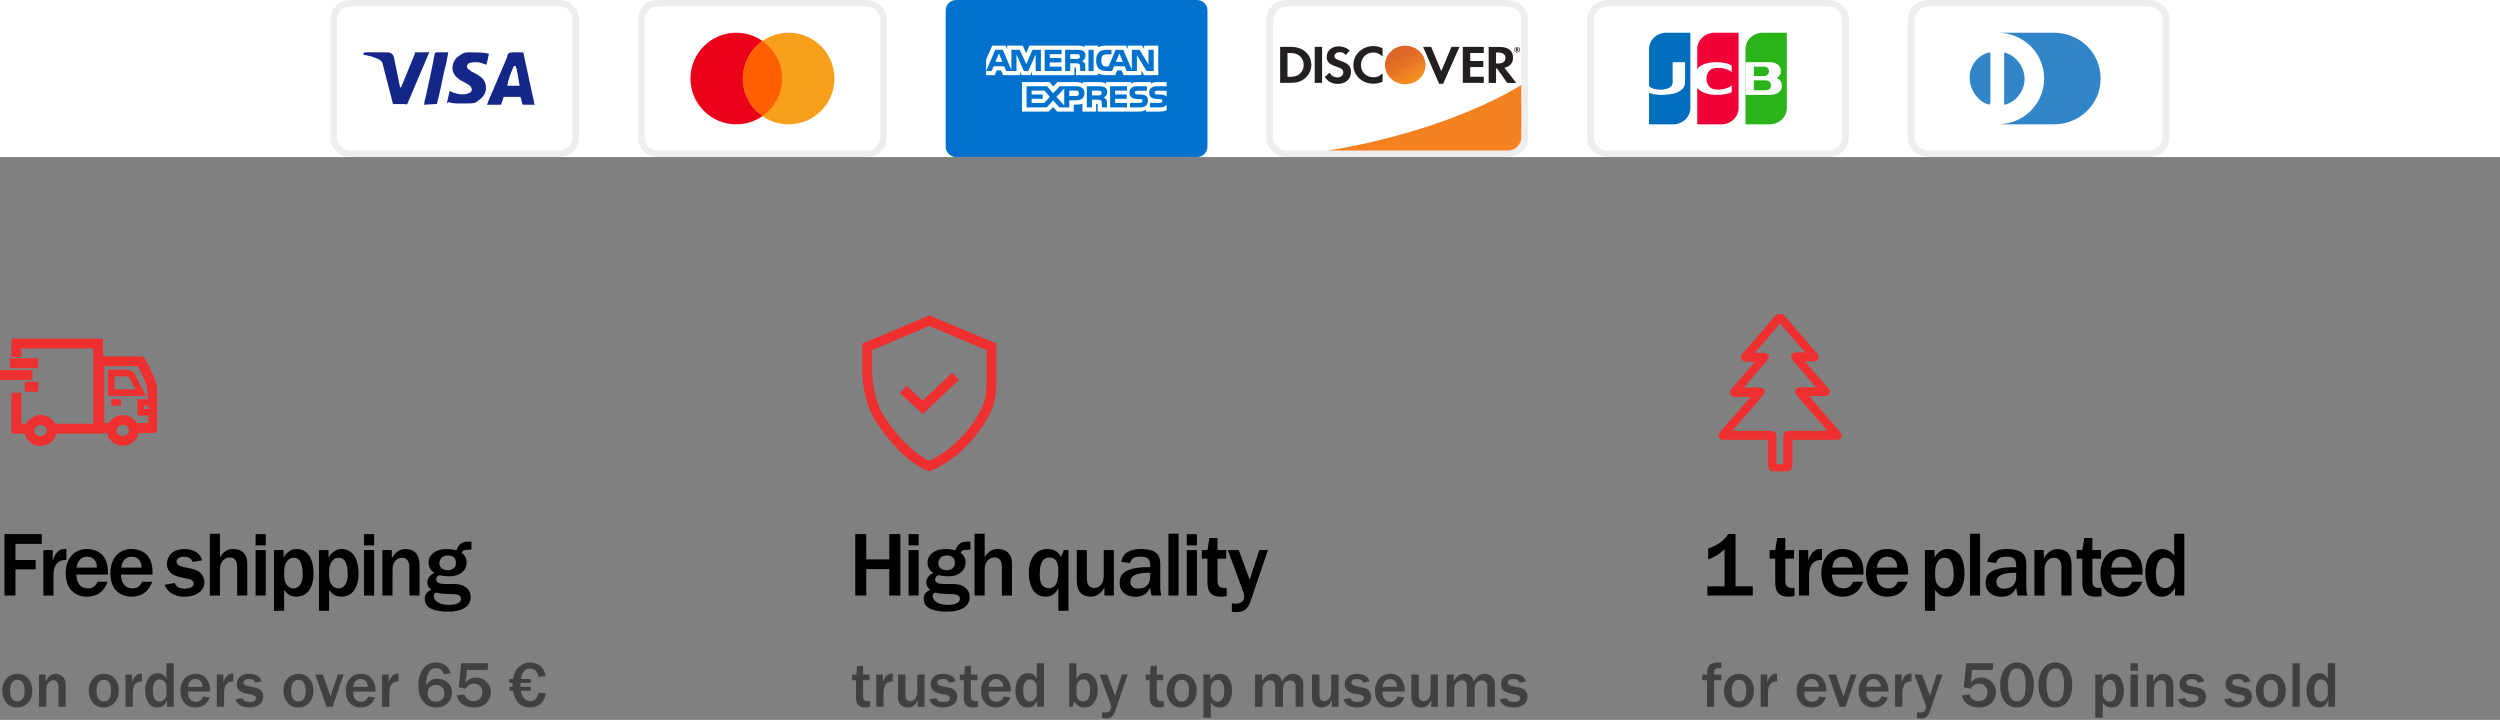 <svg xmlns="http://www.w3.org/2000/svg" fill="none" viewBox="0 0 382 110" height="110" width="382">
<rect x="0" y="0" width="382" height="110" fill="#808080" stroke="none"/>
<rect fill="white" height="24" width="382"></rect>
<path fill="black" d="M85.5 0H53.5C51.8 0 50.5 1.3 50.5 3V21C50.5 22.7 51.9 24 53.5 24H85.5C87.2 24 88.5 22.7 88.5 21V3C88.5 1.3 87.1 0 85.5 0Z" opacity="0.07"></path>
<path fill="white" d="M85.5 1C86.6 1 87.5 1.9 87.5 3V21C87.5 22.1 86.6 23 85.5 23H53.5C52.4 23 51.5 22.1 51.5 21V3C51.5 1.9 52.4 1 53.5 1H85.5Z"></path>
<path fill="#142688" d="M78.8 10.1H78.5C78.1 11.1 77.8 11.6 77.5 13.1H79.4C79.1 11.6 79.1 10.9 78.8 10.1ZM81.7 16H80C79.9 16 79.9 16 79.8 15.9L79.6 15L79.5 14.8H77.1C77 14.8 76.9 14.8 76.9 15L76.6 15.9C76.6 16 76.5 16 76.5 16H74.4L74.6 15.5L77.5 8.7C77.5 8.2 77.8 8 78.3 8H79.8C79.9 8 80 8 80 8.2L81.4 14.7C81.5 15.1 81.6 15.4 81.6 15.8C81.7 15.9 81.7 15.9 81.7 16ZM68.3 15.7L68.7 13.9C68.8 13.9 68.9 14 68.9 14C69.6 14.3 70.3 14.5 71 14.4C71.2 14.4 71.5 14.3 71.7 14.2C72.2 14 72.2 13.5 71.8 13.1C71.6 12.9 71.3 12.8 71 12.6C70.6 12.4 70.2 12.2 69.9 11.9C68.7 10.9 69.1 9.5 69.8 8.8C70.4 8.4 70.7 8 71.5 8C72.7 8 74 8 74.6 8.2H74.7C74.6 8.8 74.5 9.3 74.3 9.9C73.8 9.7 73.3 9.5 72.8 9.5C72.5 9.5 72.2 9.5 71.9 9.6C71.7 9.6 71.6 9.7 71.5 9.8C71.3 10 71.3 10.3 71.5 10.5L72 10.9C72.4 11.1 72.8 11.3 73.1 11.5C73.6 11.8 74.1 12.3 74.2 12.9C74.4 13.8 74.1 14.6 73.3 15.2C72.8 15.6 72.6 15.8 71.9 15.8C70.5 15.8 69.4 15.9 68.5 15.6C68.4 15.8 68.4 15.8 68.3 15.7ZM64.8 16C64.9 15.3 64.9 15.3 65 15C65.5 12.8 66 10.5 66.4 8.3C66.5 8.1 66.5 8 66.7 8H68.5C68.3 9.2 68.1 10.1 67.8 11.2C67.5 12.7 67.2 14.2 66.8 15.7C66.8 15.9 66.7 15.9 66.5 15.9M55.5 8.2C55.5 8.1 55.7 8 55.8 8H59.2C59.7 8 60.1 8.3 60.2 8.8L61.1 13.2C61.1 13.3 61.1 13.3 61.2 13.4C61.2 13.3 61.3 13.3 61.3 13.3L63.4 8.2C63.3 8.1 63.4 8 63.5 8H65.6C65.6 8.1 65.6 8.1 65.5 8.2L62.4 15.5C62.3 15.7 62.3 15.8 62.2 15.9C62.1 16 61.9 15.9 61.7 15.9H60.2C60.1 15.9 60 15.9 60 15.7L58.4 9.5C58.2 9.3 57.9 9 57.5 8.9C56.9 8.6 55.8 8.4 55.6 8.4L55.5 8.2Z"></path>
<path fill="black" d="M132.5 0H100.5C98.8 0 97.5 1.3 97.5 3V21C97.5 22.7 98.9 24 100.5 24H132.5C134.2 24 135.5 22.7 135.5 21V3C135.5 1.3 134.1 0 132.5 0Z" opacity="0.07"></path>
<path fill="white" d="M132.5 1C133.6 1 134.5 1.9 134.5 3V21C134.5 22.1 133.6 23 132.5 23H100.5C99.4 23 98.5 22.1 98.5 21V3C98.5 1.9 99.4 1 100.5 1H132.5Z"></path>
<path fill="#EB001B" d="M112.5 19C116.366 19 119.5 15.866 119.5 12C119.5 8.134 116.366 5 112.5 5C108.634 5 105.5 8.134 105.5 12C105.5 15.866 108.634 19 112.5 19Z"></path>
<path fill="#F79E1B" d="M120.5 19C124.366 19 127.5 15.866 127.5 12C127.5 8.134 124.366 5 120.5 5C116.634 5 113.5 8.134 113.5 12C113.5 15.866 116.634 19 120.5 19Z"></path>
<path fill="#FF5F00" d="M119.5 12C119.5 9.6 118.3 7.5 116.5 6.3C114.7 7.6 113.5 9.7 113.5 12C113.5 14.3 114.7 16.5 116.5 17.7C118.3 16.5 119.5 14.4 119.5 12Z"></path>
<g clip-path="url(#clip0_3_4)">
<g clip-path="url(#clip1_3_4)">
<g clip-path="url(#clip2_3_4)">
<path fill="#0072CE" d="M182.9 0H146.1C145.216 0 144.5 0.716 144.5 1.6V22.4C144.5 23.284 145.216 24 146.1 24H182.9C183.784 24 184.5 23.284 184.5 22.4V1.6C184.5 0.716 183.784 0 182.9 0Z"></path>
<path fill="white" d="M178.262 13.867H176.849C176.708 13.867 176.614 13.872 176.535 13.926C176.453 13.978 176.422 14.056 176.422 14.158C176.422 14.28 176.491 14.363 176.591 14.399C176.673 14.428 176.761 14.436 176.89 14.436L177.31 14.447C177.734 14.458 178.017 14.53 178.19 14.708C178.221 14.732 178.24 14.76 178.262 14.788V13.867ZM178.262 16C178.073 16.275 177.706 16.414 177.21 16.414H175.712V15.72H177.204C177.351 15.72 177.455 15.701 177.517 15.64C177.571 15.59 177.609 15.517 177.609 15.429C177.609 15.335 177.571 15.26 177.514 15.215C177.458 15.166 177.376 15.143 177.241 15.143C176.513 15.119 175.605 15.166 175.605 14.142C175.605 13.673 175.904 13.179 176.717 13.179H178.262V12.535H176.827C176.394 12.535 176.079 12.639 175.856 12.799V12.535H173.734C173.394 12.535 172.996 12.619 172.807 12.799V12.535H169.017V12.799C168.715 12.582 168.206 12.535 167.971 12.535H165.471V12.799C165.232 12.569 164.702 12.535 164.378 12.535H161.58L160.94 13.226L160.34 12.535H156.16V17.049H160.261L160.921 16.347L161.543 17.049L164.071 17.051V15.99H164.319C164.655 15.995 165.05 15.981 165.399 15.831V17.049H167.484V15.873H167.585C167.713 15.873 167.726 15.878 167.726 16.006V17.049H174.06C174.462 17.049 174.883 16.946 175.116 16.76V17.049H177.125C177.543 17.049 177.951 16.991 178.262 16.841V16ZM175.169 14.708C175.32 14.863 175.401 15.06 175.401 15.393C175.401 16.089 174.965 16.414 174.183 16.414H172.672V15.72H174.176C174.324 15.72 174.428 15.701 174.493 15.64C174.547 15.59 174.585 15.517 174.585 15.429C174.585 15.335 174.543 15.26 174.49 15.215C174.431 15.166 174.349 15.143 174.214 15.143C173.489 15.119 172.581 15.166 172.581 14.142C172.581 13.673 172.876 13.179 173.689 13.179H175.244V13.867H173.822C173.681 13.867 173.589 13.873 173.511 13.926C173.426 13.978 173.394 14.056 173.394 14.159C173.394 14.281 173.467 14.364 173.564 14.399C173.646 14.428 173.734 14.436 173.866 14.436L174.283 14.447C174.704 14.458 174.993 14.53 175.169 14.708ZM168.172 14.508C168.068 14.569 167.94 14.574 167.789 14.574H166.847V13.848H167.802C167.94 13.848 168.078 13.851 168.172 13.906C168.272 13.959 168.332 14.059 168.332 14.197C168.332 14.336 168.272 14.447 168.172 14.508ZM168.64 14.91C168.813 14.974 168.954 15.088 169.02 15.182C169.13 15.34 169.145 15.487 169.148 15.773V16.414H168.37V16.009C168.37 15.814 168.389 15.526 168.245 15.376C168.131 15.26 167.959 15.232 167.676 15.232H166.847V16.414H166.068V13.179H167.858C168.251 13.179 168.537 13.196 168.791 13.331C169.036 13.479 169.19 13.681 169.19 14.05C169.19 14.566 168.844 14.83 168.64 14.91ZM169.62 13.179H172.208V13.848H170.392V14.436H172.163V15.096H170.392V15.74L172.208 15.743V16.414H169.62V13.179ZM164.388 14.672H163.386V13.848H164.397C164.677 13.848 164.871 13.962 164.871 14.245C164.871 14.524 164.686 14.672 164.388 14.672ZM162.614 16.12L161.423 14.802L162.614 13.526V16.12ZM159.539 15.74H157.633V15.096H159.335V14.436H157.633V13.848H159.577L160.425 14.79L159.539 15.74ZM165.704 14.245C165.704 15.143 165.031 15.329 164.354 15.329H163.386V16.414H161.879L160.924 15.343L159.932 16.414H156.86V13.179H159.979L160.933 14.239L161.919 13.179H164.397C165.012 13.179 165.704 13.349 165.704 14.245Z" clip-rule="evenodd" fill-rule="evenodd"></path>
<path fill="white" d="M153.163 9.449L152.632 8.159L152.104 9.449H153.163ZM164.854 8.935C164.748 9 164.622 9.002 164.471 9.002H163.529V8.284H164.484C164.619 8.284 164.76 8.29 164.851 8.342C164.952 8.389 165.014 8.489 165.014 8.628C165.014 8.769 164.955 8.883 164.854 8.935ZM171.574 9.449L171.038 8.159L170.504 9.449H171.574ZM159.048 10.844H158.253L158.25 8.311L157.126 10.844H156.445L155.318 8.309V10.844H153.74L153.443 10.123H151.828L151.527 10.844H150.685L152.073 7.61H153.226L154.544 10.672V7.61H155.81L156.825 9.804L157.757 7.61H159.048L159.048 10.844ZM162.216 10.844H159.626V7.61H162.216V8.284H160.401V8.867H162.173V9.53H160.401V10.175H162.216V10.844ZM165.868 8.481C165.868 8.997 165.523 9.263 165.322 9.343C165.492 9.408 165.637 9.521 165.706 9.616C165.815 9.776 165.834 9.92 165.834 10.209V10.844H165.052L165.049 10.437C165.049 10.242 165.068 9.962 164.927 9.806C164.813 9.693 164.641 9.668 164.361 9.668H163.529V10.844H162.754V7.61H164.537C164.933 7.61 165.225 7.621 165.476 7.765C165.721 7.909 165.868 8.12 165.868 8.481ZM167.109 10.844H166.318V7.61H167.109V10.844ZM176.288 10.844H175.189L173.72 8.417V10.844H172.14L171.839 10.123H170.228L169.935 10.844H169.028C168.651 10.844 168.174 10.761 167.903 10.487C167.631 10.212 167.489 9.84 167.489 9.252C167.489 8.772 167.574 8.334 167.907 7.987C168.158 7.729 168.55 7.61 169.085 7.61H169.835V8.303H169.101C168.818 8.303 168.658 8.345 168.504 8.495C168.372 8.631 168.281 8.888 168.281 9.227C168.281 9.574 168.35 9.824 168.494 9.987C168.614 10.115 168.83 10.154 169.035 10.154H169.383L170.476 7.61H171.638L172.95 10.669V7.61H174.131L175.494 9.863V7.61H176.288V10.844ZM150.676 11.48H152.001L152.299 10.761H152.968L153.266 11.48H155.873V10.93L156.106 11.482H157.459L157.692 10.922V11.48H164.17L164.167 10.3H164.292C164.38 10.303 164.406 10.312 164.406 10.456V11.48H167.756V11.205C168.026 11.35 168.447 11.48 169 11.48H170.41L170.711 10.761H171.38L171.675 11.48H174.391V10.797L174.803 11.48H176.979V6.969H174.825V7.502L174.524 6.969H172.313V7.502L172.036 6.969H169.05C168.55 6.969 168.111 7.038 167.756 7.232V6.969H165.696V7.232C165.47 7.032 165.162 6.969 164.82 6.969H157.292L156.787 8.134L156.268 6.969H153.897V7.502L153.637 6.969H151.615L150.676 9.113L150.676 11.48Z" clip-rule="evenodd" fill-rule="evenodd"></path>
</g>
</g>
</g>
<g clip-path="url(#clip3_3_4)">
<path fill="black" d="M230.342 0H196.658C194.868 0 193.5 1.3 193.5 3V21C193.5 22.7 194.974 24 196.658 24H230.342C232.132 24 233.5 22.7 233.5 21V3C233.5 1.3 232.026 0 230.342 0Z" opacity="0.07"></path>
<path fill="white" d="M230.342 1C231.5 1 232.447 1.9 232.447 3V21C232.447 22.1 231.5 23 230.342 23H196.658C195.5 23 194.553 22.1 194.553 21V3C194.553 1.9 195.5 1 196.658 1H230.342Z"></path>
<path fill="#231F20" d="M197.258 7.16H195.605V12.66H197.258C198.132 12.66 198.763 12.46 199.321 12.03C199.984 11.51 200.374 10.73 200.374 9.92C200.363 8.29 199.09 7.16 197.258 7.16ZM198.584 11.3C198.227 11.6 197.774 11.74 197.037 11.74H196.732V8.1H197.037C197.763 8.1 198.205 8.22 198.584 8.54C198.974 8.87 199.205 9.38 199.205 9.91C199.205 10.44 198.974 10.97 198.584 11.3ZM200.89 7.16H202.016V12.66H200.89V7.16ZM204.774 9.27C204.1 9.03 203.9 8.87 203.9 8.58C203.9 8.23 204.258 7.97 204.742 7.97C205.079 7.97 205.363 8.1 205.648 8.42L206.237 7.69C205.753 7.29 205.174 7.08 204.532 7.08C203.511 7.08 202.721 7.76 202.721 8.66C202.721 9.42 203.09 9.81 204.142 10.17C204.584 10.32 204.805 10.42 204.921 10.48C205.142 10.62 205.258 10.82 205.258 11.05C205.258 11.5 204.89 11.83 204.384 11.83C203.848 11.83 203.416 11.57 203.153 11.1L202.427 11.77C202.942 12.5 203.574 12.82 204.427 12.82C205.595 12.82 206.427 12.08 206.427 11.01C206.448 10.12 206.058 9.72 204.774 9.27ZM206.795 9.92C206.795 11.54 208.132 12.79 209.848 12.79C210.332 12.79 210.753 12.7 211.258 12.47V11.21C210.805 11.64 210.405 11.81 209.9 11.81C208.763 11.81 207.953 11.03 207.953 9.91C207.953 8.85 208.784 8.02 209.848 8.02C210.384 8.02 210.795 8.2 211.258 8.64V7.38C210.763 7.14 210.353 7.04 209.869 7.04C208.174 7.04 206.795 8.32 206.795 9.92ZM220.227 10.86L218.679 7.16H217.448L219.9 12.8H220.511L223.005 7.16H221.784L220.227 10.86ZM223.521 12.66H226.721V11.73H224.648V10.25H226.648V9.32H224.648V8.1H226.721V7.16H223.521V12.66ZM231.195 8.79C231.195 7.76 230.448 7.17 229.142 7.17H227.469V12.67H228.595V10.46H228.742L230.3 12.67H231.69L229.869 10.35C230.721 10.18 231.195 9.63 231.195 8.79ZM228.921 9.7H228.595V8.03H228.942C229.648 8.03 230.027 8.31 230.027 8.85C230.027 9.4 229.648 9.7 228.921 9.7Z"></path>
<path fill="url(#paint0_linear_3_4)" d="M214.721 12.86C215.539 12.86 216.324 12.551 216.903 12.002C217.481 11.452 217.806 10.706 217.806 9.929C217.806 9.152 217.481 8.406 216.903 7.856C216.324 7.307 215.539 6.998 214.721 6.998C213.903 6.998 213.118 7.307 212.539 7.856C211.961 8.406 211.636 9.152 211.636 9.929C211.636 10.706 211.961 11.452 212.539 12.002C213.118 12.551 213.903 12.86 214.721 12.86Z"></path>
<path fill="url(#paint1_linear_3_4)" d="M214.721 12.86C215.539 12.86 216.324 12.551 216.903 12.002C217.481 11.452 217.806 10.706 217.806 9.929C217.806 9.152 217.481 8.406 216.903 7.856C216.324 7.307 215.539 6.998 214.721 6.998C213.903 6.998 213.118 7.307 212.539 7.856C211.961 8.406 211.636 9.152 211.636 9.929C211.636 10.706 211.961 11.452 212.539 12.002C213.118 12.551 213.903 12.86 214.721 12.86Z" opacity="0.65"></path>
<path fill="#231F20" d="M231.995 7.506C231.995 7.406 231.921 7.356 231.805 7.356H231.637V7.836H231.763V7.646L231.91 7.836H232.058L231.889 7.636C231.953 7.626 231.995 7.576 231.995 7.506ZM231.784 7.576H231.763V7.446H231.784C231.847 7.446 231.879 7.466 231.879 7.506C231.879 7.556 231.847 7.576 231.784 7.576Z"></path>
<path fill="#231F20" d="M231.826 7.176C231.584 7.176 231.384 7.366 231.384 7.596C231.384 7.826 231.584 8.016 231.826 8.016C232.068 8.016 232.268 7.826 232.268 7.596C232.268 7.366 232.068 7.176 231.826 7.176ZM231.826 7.946C231.637 7.946 231.468 7.796 231.468 7.596C231.468 7.406 231.626 7.246 231.826 7.246C232.016 7.246 232.174 7.406 232.174 7.596C232.174 7.786 232.016 7.946 231.826 7.946Z"></path>
<path fill="#F48120" d="M232.447 12.984C232.447 12.984 222.016 19.873 202.948 23H230.341C230.896 23 231.429 22.791 231.824 22.42C232.218 22.048 232.442 21.544 232.446 21.016L232.471 17.996L232.447 12.984Z"></path>
</g>
<g clip-path="url(#clip4_3_4)">
<path fill="black" d="M279.342 0H245.658C243.868 0 242.5 1.3 242.5 3V21C242.5 22.7 243.974 24 245.658 24H279.342C281.132 24 282.5 22.7 282.5 21V3C282.5 1.3 281.026 0 279.342 0Z" opacity="0.07"></path>
<path fill="white" d="M279.342 1C280.5 1 281.447 1.9 281.447 3V21C281.447 22.1 280.5 23 279.342 23H245.658C244.5 23 243.553 22.1 243.553 21V3C243.553 1.9 244.5 1 245.658 1H279.342Z"></path>
<path fill="#006EBC" d="M254.605 5H258.289V16.5C258.289 17.163 258.012 17.799 257.519 18.268C257.025 18.737 256.356 19 255.658 19H251.974V7.5C251.974 6.837 252.251 6.201 252.744 5.732C253.238 5.263 253.907 5 254.605 5Z" clip-rule="evenodd" fill-rule="evenodd"></path>
<path fill="#F00036" d="M261.974 5H265.658V16.5C265.658 17.163 265.381 17.799 264.887 18.268C264.394 18.737 263.724 19 263.026 19H259.342V7.5C259.342 6.837 259.62 6.201 260.113 5.732C260.607 5.263 261.276 5 261.974 5Z" clip-rule="evenodd" fill-rule="evenodd"></path>
<path fill="#2AB419" d="M269.342 5H273.026V16.5C273.026 17.163 272.749 17.799 272.255 18.268C271.762 18.737 271.093 19 270.395 19H266.71V7.5C266.71 6.837 266.988 6.201 267.481 5.732C267.975 5.263 268.644 5 269.342 5Z" clip-rule="evenodd" fill-rule="evenodd"></path>
<path fill="white" d="M253.821 14.5C252.705 14.5 251.587 14.196 251.025 13.513L251.846 12.837C251.918 13.97 255.578 14.077 255.578 12.647V9.5H257.475V12.647C257.475 13.375 256.871 13.969 255.819 14.279C255.329 14.423 254.382 14.5 253.821 14.5ZM262.364 14.5C261.655 14.5 260.903 14.393 260.296 14.134C259.298 13.709 258.915 12.928 258.927 11.935C258.94 10.921 259.386 10.153 260.473 9.77C261.861 9.28 263.992 9.509 264.605 10.04V11.012C264.003 10.491 262.544 10.114 261.533 10.552C261.013 10.778 260.757 11.469 260.75 12C260.743 12.56 261.007 13.252 261.533 13.497C262.536 13.964 264.049 13.537 264.605 13.056V14.066C264.229 14.321 263.286 14.5 262.364 14.5ZM271.5 11.913C271.89 11.678 272.113 11.346 272.113 10.908C272.113 10.47 271.991 10.221 271.746 9.969C271.53 9.762 271.136 9.5 270.443 9.5H266.711V14.5H270.443C271.176 14.5 271.598 14.27 271.827 14.085C272.125 13.835 272.276 13.555 272.276 13.125C272.276 12.694 272.113 12.217 271.5 11.913ZM269.494 11.632H267.991V10.188H269.564C270.571 10.188 270.558 11.632 269.494 11.632ZM269.797 13.789H267.991V12.276H269.797C270.835 12.276 270.937 13.789 269.797 13.789Z"></path>
</g>
<g clip-path="url(#clip5_3_4)">
<path fill="black" d="M328.342 0H294.658C292.868 0 291.5 1.3 291.5 3V21C291.5 22.7 292.974 24 294.658 24H328.342C330.132 24 331.5 22.7 331.5 21V3C331.5 1.3 330.026 0 328.342 0Z" opacity="0.07"></path>
<path fill="white" d="M328.342 1C329.5 1 330.447 1.9 330.447 3V21C330.447 22.1 329.5 23 328.342 23H294.658C293.5 23 292.553 22.1 292.553 21V3C292.553 1.9 293.5 1 294.658 1H328.342Z"></path>
<path fill="#3086C8" d="M304.132 12V15.7C304.132 16 303.921 16 303.605 15.9C301.605 15.1 300.447 12.6 301.184 10.5C301.605 9.4 302.447 8.5 303.605 8.1C304.026 7.9 304.132 8 304.132 8.3V12ZM306.237 12V8.3C306.237 8 306.237 8 306.553 8.1C308.763 8.9 309.921 11.4 309.079 13.5C308.658 14.6 307.816 15.5 306.658 15.9C306.237 16.1 306.237 16 306.237 15.7V12ZM313.816 5H305.184C309.184 5 312.342 8.1 312.342 12C312.342 15.9 309.184 19 305.184 19H313.816C317.816 19 320.974 15.9 320.974 12C320.974 8.1 317.816 5 313.816 5Z"></path>
</g>
<g clip-path="url(#clip6_3_4)">
<path stroke-linecap="square" stroke-miterlimit="10" stroke-width="1.5" stroke="#ED302F" d="M2.5 53.785C2.5 53.076 2.5 52.5 2.5 52.5H5.853H13.943C14.526 52.5 15 52.5 15 52.5V65.5H8.452"></path>
<path stroke-miterlimit="10" stroke-width="1.5" stroke="#ED302F" d="M4.5 65.5H3.481C2.94 65.5 2.5 65.5 2.5 65.5V60"></path>
<path fill="#ED302F" d="M21.5 60V60.5H22.319L21.945 59.772L21.5 60ZM20.222 57.51L19.761 57.703C19.766 57.715 19.771 57.727 19.777 57.739L20.222 57.51ZM17 57V56.5H16.5V57H17ZM17 60H16.5V60.5H17V60ZM21.5 60L21.945 59.772L20.667 57.282L20.222 57.51L19.777 57.739L21.055 60.228L21.5 60ZM20.222 57.51L20.684 57.318C20.477 56.822 19.973 56.5 19.456 56.5V57V57.5C19.578 57.5 19.712 57.587 19.761 57.703L20.222 57.51ZM19.456 57V56.5H17V57V57.5H19.456V57ZM17 57H16.5V60H17H17.5V57H17ZM17 60V60.5H21.5V60V59.5H17V60Z"></path>
<path stroke-linejoin="round" stroke-miterlimit="10" stroke-width="1.5" stroke="#ED302F" d="M16.966 65.399H15.18L15.18 55.199H21.504C21.504 55.199 21.903 55.924 22.136 56.399C22.607 57.358 23.137 58.657 23.193 58.914C23.249 59.172 23.401 61.553 23.401 61.816V65.399C23.401 65.399 22.862 65.399 22.197 65.399H20.91"></path>
<path stroke-linejoin="round" stroke-linecap="round" stroke-miterlimit="10" stroke-width="1.5" stroke="#ED302F" d="M7.398 66.915C8.07 66.278 8.081 65.254 7.423 64.63C6.765 64.005 5.686 64.016 5.014 64.654C4.342 65.292 4.33 66.315 4.989 66.939C5.647 67.564 6.726 67.553 7.398 66.915Z"></path>
<path stroke-linejoin="round" stroke-linecap="round" stroke-miterlimit="10" stroke-width="1.5" stroke="#ED302F" d="M18.764 67.367C19.695 67.367 20.45 66.651 20.45 65.767C20.45 64.884 19.695 64.168 18.764 64.168C17.833 64.168 17.078 64.884 17.078 65.767C17.078 66.651 17.833 67.367 18.764 67.367Z"></path>
<path stroke-linejoin="round" stroke-miterlimit="10" stroke="#ED302F" d="M17 61.5H18.5"></path>
<path fill="#ED302F" d="M21.5 61.5V61H21V61.5L21.5 61.5ZM21.5 62.25H21H21.5ZM21.5 63H21V63.5H21.5V63ZM23 61.5V61H21.5V61.5V62H23V61.5ZM21.5 61.5L21 61.5V62.25H21.5H22V61.5L21.5 61.5ZM21.5 62.25H21V63H21.5H22V62.25H21.5ZM21.5 63V63.5H23V63V62.5H21.5V63Z"></path>
<path stroke-linejoin="round" stroke-miterlimit="10" stroke-width="1.5" stroke="#ED302F" d="M1.508 55.5H5.848"></path>
<path stroke-linejoin="round" stroke-miterlimit="10" stroke-width="1.5" stroke="#ED302F" d="M0 57.301H4.95"></path>
<path stroke-linejoin="round" stroke-miterlimit="10" stroke-width="1.5" stroke="#ED302F" d="M3.801 59.102H5.845"></path>
</g>
<path fill="black" d="M0.684 91V81.604H6.372V83.104H2.364V85.564H5.448V86.992H2.364V91H0.684ZM10.139 83.884V85.552C9.635 85.564 9.167 85.612 8.771 86.032C8.123 86.692 8.171 87.508 8.171 88.336V91H6.623V84.052H8.051V85.648C8.315 84.952 8.639 84.172 9.479 83.92C9.647 83.884 9.803 83.884 10.139 83.884ZM16.498 87.784H11.674C11.674 88.228 11.77 89.152 12.442 89.62C12.814 89.896 13.45 89.968 13.954 89.836C14.47 89.704 14.686 89.284 14.914 88.888H16.45C15.898 90.292 15.094 90.928 13.894 91.12C13.054 91.264 11.722 91.156 10.834 90.136C9.934 89.116 9.91 87.256 10.234 86.188C10.582 85.06 11.314 84.28 12.454 83.98C13.33 83.752 14.71 83.92 15.49 84.664C16.438 85.564 16.498 86.692 16.498 87.784ZM14.098 85.264C13.702 85.024 13.066 85.012 12.682 85.18C11.974 85.504 11.77 86.212 11.71 86.728H14.818C14.806 86.32 14.746 85.66 14.098 85.264ZM23.316 87.784H18.492C18.492 88.228 18.588 89.152 19.26 89.62C19.632 89.896 20.268 89.968 20.772 89.836C21.288 89.704 21.504 89.284 21.732 88.888H23.268C22.716 90.292 21.912 90.928 20.712 91.12C19.872 91.264 18.54 91.156 17.652 90.136C16.752 89.116 16.728 87.256 17.052 86.188C17.4 85.06 18.132 84.28 19.272 83.98C20.148 83.752 21.528 83.92 22.308 84.664C23.256 85.564 23.316 86.692 23.316 87.784ZM20.916 85.264C20.52 85.024 19.884 85.012 19.5 85.18C18.792 85.504 18.588 86.212 18.528 86.728H21.636C21.624 86.32 21.564 85.66 20.916 85.264ZM30.881 85.624L29.453 85.864C29.321 85.468 28.901 85.132 28.373 85.084C27.905 85.048 27.377 85.072 27.077 85.456C26.969 85.612 26.933 85.804 27.017 86.02C27.185 86.5 27.917 86.608 28.313 86.692L28.709 86.776C29.777 86.992 30.653 87.184 31.073 88.204C31.301 88.744 31.301 89.428 30.929 90.016C30.365 90.892 29.129 91.132 28.469 91.168C27.713 91.204 26.345 91.108 25.541 90.04C25.373 89.836 25.265 89.596 25.157 89.356L26.693 89.08C27.017 89.752 27.497 89.932 28.145 89.956C28.385 89.956 29.201 89.92 29.489 89.524C29.597 89.356 29.645 89.116 29.561 88.924C29.369 88.492 28.685 88.432 28.337 88.36L28.001 88.288C27.125 88.108 25.901 87.868 25.577 86.704C25.409 86.152 25.541 85.204 26.105 84.628C26.945 83.788 28.409 83.788 29.249 84.04C30.089 84.292 30.677 84.784 30.881 85.624ZM32.062 81.556H33.61V85.18C33.898 84.616 34.462 84.04 35.254 83.908C35.698 83.836 36.574 83.908 37.078 84.352C37.846 84.988 37.786 85.9 37.786 86.668V91H36.238V87.28C36.238 86.632 36.322 85.672 35.662 85.3C35.362 85.12 34.834 85.12 34.426 85.36C33.514 85.924 33.61 86.788 33.61 87.604V91H32.062V81.556ZM39.055 81.616H40.603V83.332H39.055V81.616ZM39.055 84.052H40.603V91H39.055V84.052ZM43.413 90.136V93.328H41.865V84.052H43.329V85.228C43.593 84.628 44.373 83.908 45.177 83.884C45.801 83.86 46.581 84.04 47.145 84.748C47.997 85.828 48.045 88 47.721 89.14C47.445 90.1 46.941 90.808 45.969 91.084C45.417 91.228 44.565 91.216 44.025 90.784C43.821 90.616 43.533 90.34 43.413 90.136ZM43.413 87.784C43.425 88.432 43.461 89.284 44.241 89.752C44.577 89.944 45.069 89.956 45.417 89.764C46.161 89.368 46.257 88.336 46.257 87.904C46.257 87.28 46.221 85.9 45.549 85.42C45.201 85.168 44.697 85.18 44.409 85.312C43.389 85.744 43.401 87.172 43.413 87.784ZM50.289 90.136V93.328H48.741V84.052H50.205V85.228C50.469 84.628 51.249 83.908 52.053 83.884C52.677 83.86 53.457 84.04 54.021 84.748C54.873 85.828 54.921 88 54.597 89.14C54.321 90.1 53.817 90.808 52.845 91.084C52.293 91.228 51.441 91.216 50.901 90.784C50.697 90.616 50.409 90.34 50.289 90.136ZM50.289 87.784C50.301 88.432 50.337 89.284 51.117 89.752C51.453 89.944 51.945 89.956 52.293 89.764C53.037 89.368 53.133 88.336 53.133 87.904C53.133 87.28 53.097 85.9 52.425 85.42C52.077 85.168 51.573 85.18 51.285 85.312C50.265 85.744 50.277 87.172 50.289 87.784ZM55.617 81.616H57.165V83.332H55.617V81.616ZM55.617 84.052H57.165V91H55.617V84.052ZM59.974 91H58.426V84.052H59.867V85.312C60.142 84.76 60.803 84.04 61.642 83.908C62.158 83.836 62.926 83.956 63.407 84.364C64.15 85.012 64.103 86.188 64.103 86.776V91H62.554V87.268C62.554 86.548 62.627 85.72 61.967 85.348C61.666 85.18 61.09 85.168 60.742 85.408C59.891 85.936 59.974 86.98 59.974 87.676V91ZM72.032 82.768V83.992C71.732 83.992 71.432 83.992 71.228 84.016C71.072 84.04 70.892 84.076 70.82 84.136C70.7 84.196 70.58 84.34 70.556 84.496C71.144 84.892 71.384 85.576 71.276 86.248C71.168 86.908 70.832 87.388 70.112 87.76C69.632 88 69.128 88.06 68.636 88.06C68.36 88.06 67.832 88.012 67.616 87.976C67.484 87.952 67.232 87.88 67.112 87.904C66.944 87.94 66.788 88.06 66.692 88.288C66.632 88.456 66.632 88.66 66.74 88.84C67.016 89.236 67.7 89.236 68.204 89.236H69.26C70.064 89.236 71.18 89.344 71.744 90.388C71.996 90.844 71.972 91.66 71.696 92.164C71.12 93.184 69.752 93.4 68.852 93.448C68.228 93.496 65.924 93.496 65.18 92.44C64.904 92.044 64.82 91.42 64.988 90.964C65.132 90.568 65.456 90.316 65.9 90.124C65.456 89.788 65.216 89.272 65.324 88.72C65.432 88.144 65.972 87.7 66.392 87.544C65.648 87.124 65.372 86.308 65.528 85.552C65.72 84.64 66.584 84.148 67.352 83.98C68.024 83.836 69.116 83.872 69.728 84.1C69.956 83.476 70.376 82.84 71.228 82.78C71.504 82.744 71.756 82.768 72.032 82.768ZM67.208 85.66C67.076 86.02 67.112 86.428 67.388 86.74C67.748 87.136 68.408 87.172 68.744 87.1C69.176 87.016 69.488 86.788 69.608 86.416C69.716 86.08 69.704 85.564 69.428 85.252C69.044 84.82 68.36 84.832 68.036 84.916C67.64 84.988 67.34 85.264 67.208 85.66ZM66.404 90.7C66.272 90.832 66.212 91.108 66.344 91.42C66.596 92.068 67.484 92.332 68 92.392C68.432 92.464 69.86 92.5 70.304 91.888C70.436 91.72 70.508 91.468 70.376 91.204C70.136 90.748 69.392 90.784 68.78 90.772C68.108 90.748 67.52 90.736 67.016 90.628C66.776 90.58 66.608 90.496 66.404 90.7Z"></path>
<path fill-opacity="0.5" fill="black" d="M2.598 108.103C1.868 108.103 1.312 107.84 0.928 107.316C0.544 106.792 0.352 106.192 0.352 105.515C0.352 104.785 0.563 104.178 0.986 103.693C1.413 103.208 1.974 102.966 2.671 102.966C3.332 102.966 3.874 103.202 4.297 103.674C4.723 104.146 4.937 104.759 4.937 105.515C4.937 106.293 4.715 106.919 4.272 107.395C3.833 107.867 3.275 108.103 2.598 108.103ZM2.637 107.185C3.385 107.185 3.76 106.626 3.76 105.51C3.76 105.005 3.67 104.608 3.491 104.318C3.312 104.025 3.037 103.879 2.666 103.879C2.282 103.879 1.997 104.03 1.812 104.333C1.626 104.632 1.533 105.031 1.533 105.529C1.533 106.066 1.631 106.477 1.826 106.76C2.025 107.043 2.295 107.185 2.637 107.185ZM10.044 108H8.931V104.919C8.931 104.593 8.856 104.349 8.706 104.187C8.556 104.021 8.376 103.938 8.164 103.938C7.874 103.938 7.62 104.064 7.402 104.318C7.184 104.572 7.075 104.955 7.075 105.466V108H5.962V103.068H6.978V104.211C7.332 103.381 7.83 102.966 8.472 102.966C8.905 102.966 9.274 103.103 9.58 103.376C9.889 103.649 10.044 104.13 10.044 104.816V108ZM15.81 108.103C15.081 108.103 14.525 107.84 14.141 107.316C13.757 106.792 13.565 106.192 13.565 105.515C13.565 104.785 13.776 104.178 14.199 103.693C14.626 103.208 15.187 102.966 15.884 102.966C16.545 102.966 17.087 103.202 17.51 103.674C17.936 104.146 18.149 104.759 18.149 105.515C18.149 106.293 17.928 106.919 17.485 107.395C17.046 107.867 16.488 108.103 15.81 108.103ZM15.85 107.185C16.598 107.185 16.973 106.626 16.973 105.51C16.973 105.005 16.883 104.608 16.704 104.318C16.525 104.025 16.25 103.879 15.879 103.879C15.495 103.879 15.21 104.03 15.024 104.333C14.839 104.632 14.746 105.031 14.746 105.529C14.746 106.066 14.844 106.477 15.039 106.76C15.238 107.043 15.508 107.185 15.85 107.185ZM20.288 108H19.175V103.068H20.181V104.245C20.324 103.786 20.521 103.451 20.771 103.239C21.022 103.028 21.279 102.922 21.543 102.922C21.579 102.922 21.628 102.924 21.689 102.927V104.123C21.123 104.123 20.747 104.304 20.561 104.665C20.379 105.026 20.288 105.376 20.288 105.715V108ZM26.548 108H25.508V107.004C25.221 107.736 24.736 108.103 24.053 108.103C23.447 108.103 22.983 107.85 22.661 107.346C22.339 106.841 22.178 106.215 22.178 105.466C22.178 104.769 22.345 104.162 22.681 103.645C23.016 103.127 23.493 102.868 24.111 102.868C24.746 102.868 25.187 103.158 25.435 103.737V101.335H26.548V108ZM25.435 105.09C25.435 104.689 25.338 104.379 25.146 104.157C24.958 103.933 24.712 103.82 24.409 103.82C24.08 103.82 23.823 103.964 23.638 104.25C23.452 104.536 23.359 104.965 23.359 105.534C23.359 106.634 23.704 107.185 24.395 107.185C24.668 107.185 24.909 107.067 25.117 106.833C25.329 106.595 25.435 106.293 25.435 105.925V105.09ZM31.02 106.428L32.026 106.564C31.896 107.01 31.642 107.378 31.265 107.668C30.887 107.958 30.413 108.103 29.844 108.103C29.16 108.103 28.61 107.873 28.193 107.414C27.777 106.955 27.568 106.333 27.568 105.549C27.568 104.803 27.778 104.187 28.198 103.698C28.618 103.21 29.188 102.966 29.907 102.966C30.61 102.966 31.154 103.207 31.538 103.688C31.922 104.17 32.114 104.789 32.114 105.544L32.109 105.671H28.726C28.726 106.006 28.756 106.275 28.818 106.477C28.884 106.678 29.01 106.854 29.199 107.004C29.388 107.154 29.624 107.229 29.907 107.229C30.457 107.229 30.828 106.962 31.02 106.428ZM30.952 104.953C30.949 104.598 30.841 104.309 30.63 104.084C30.422 103.859 30.163 103.747 29.854 103.747C29.547 103.747 29.292 103.853 29.087 104.064C28.882 104.273 28.761 104.569 28.726 104.953H30.952ZM34.243 108H33.13V103.068H34.136V104.245C34.279 103.786 34.476 103.451 34.727 103.239C34.977 103.028 35.234 102.922 35.498 102.922C35.534 102.922 35.583 102.924 35.645 102.927V104.123C35.078 104.123 34.702 104.304 34.517 104.665C34.334 105.026 34.243 105.376 34.243 105.715V108ZM35.977 106.867L37.022 106.667C37.181 107.067 37.533 107.268 38.076 107.268C38.766 107.268 39.111 107.064 39.111 106.657C39.111 106.527 39.058 106.42 38.95 106.335C38.843 106.25 38.716 106.193 38.569 106.164L37.671 105.993C36.675 105.801 36.177 105.314 36.177 104.533C36.177 104.097 36.335 103.728 36.65 103.425C36.966 103.119 37.437 102.966 38.062 102.966C39.103 102.966 39.74 103.348 39.971 104.113L38.98 104.313C38.875 103.942 38.579 103.757 38.091 103.757C37.498 103.757 37.202 103.942 37.202 104.313C37.202 104.571 37.441 104.748 37.92 104.846L38.98 105.065C39.803 105.235 40.215 105.707 40.215 106.481C40.215 107.025 40.003 107.432 39.58 107.702C39.157 107.969 38.654 108.103 38.071 108.103C37.567 108.103 37.121 108.002 36.733 107.8C36.346 107.595 36.094 107.284 35.977 106.867ZM45.547 108.103C44.818 108.103 44.261 107.84 43.877 107.316C43.493 106.792 43.301 106.192 43.301 105.515C43.301 104.785 43.512 104.178 43.935 103.693C44.362 103.208 44.923 102.966 45.62 102.966C46.281 102.966 46.823 103.202 47.246 103.674C47.672 104.146 47.886 104.759 47.886 105.515C47.886 106.293 47.664 106.919 47.222 107.395C46.782 107.867 46.224 108.103 45.547 108.103ZM45.586 107.185C46.335 107.185 46.709 106.626 46.709 105.51C46.709 105.005 46.62 104.608 46.44 104.318C46.261 104.025 45.986 103.879 45.615 103.879C45.231 103.879 44.946 104.03 44.761 104.333C44.575 104.632 44.482 105.031 44.482 105.529C44.482 106.066 44.58 106.477 44.775 106.76C44.974 107.043 45.244 107.185 45.586 107.185ZM52.495 103.068L50.82 108H49.898L48.184 103.068H49.346L50.498 106.413L51.621 103.068H52.495ZM56.274 106.428L57.28 106.564C57.15 107.01 56.896 107.378 56.519 107.668C56.141 107.958 55.667 108.103 55.098 108.103C54.414 108.103 53.864 107.873 53.447 107.414C53.031 106.955 52.822 106.333 52.822 105.549C52.822 104.803 53.032 104.187 53.452 103.698C53.872 103.21 54.442 102.966 55.161 102.966C55.864 102.966 56.408 103.207 56.792 103.688C57.176 104.17 57.368 104.789 57.368 105.544L57.363 105.671H53.98C53.98 106.006 54.01 106.275 54.072 106.477C54.137 106.678 54.264 106.854 54.453 107.004C54.642 107.154 54.878 107.229 55.161 107.229C55.711 107.229 56.082 106.962 56.274 106.428ZM56.206 104.953C56.203 104.598 56.095 104.309 55.884 104.084C55.675 103.859 55.417 103.747 55.107 103.747C54.801 103.747 54.546 103.853 54.341 104.064C54.136 104.273 54.015 104.569 53.98 104.953H56.206ZM59.497 108H58.384V103.068H59.39V104.245C59.533 103.786 59.73 103.451 59.98 103.239C60.231 103.028 60.488 102.922 60.752 102.922C60.788 102.922 60.837 102.924 60.898 102.927V104.123C60.332 104.123 59.956 104.304 59.77 104.665C59.588 105.026 59.497 105.376 59.497 105.715V108ZM68.843 102.854L67.827 103.049C67.638 102.424 67.248 102.111 66.655 102.111C66.089 102.111 65.692 102.357 65.464 102.849C65.239 103.337 65.127 103.853 65.127 104.396C65.127 104.504 65.129 104.611 65.132 104.719C65.464 104.051 66.037 103.718 66.851 103.718C67.482 103.718 68.009 103.918 68.433 104.318C68.856 104.719 69.067 105.223 69.067 105.832C69.067 106.477 68.841 107.017 68.389 107.453C67.936 107.886 67.367 108.103 66.68 108.103C65.824 108.103 65.15 107.801 64.658 107.199C64.17 106.594 63.926 105.765 63.926 104.714C63.926 103.682 64.165 102.844 64.644 102.199C65.125 101.555 65.77 101.232 66.577 101.232C67.791 101.232 68.546 101.773 68.843 102.854ZM66.636 107.219C66.994 107.219 67.295 107.111 67.539 106.896C67.787 106.678 67.91 106.346 67.91 105.9C67.91 105.598 67.793 105.314 67.559 105.051C67.328 104.787 67.005 104.655 66.592 104.655C66.214 104.655 65.91 104.781 65.679 105.031C65.448 105.282 65.332 105.59 65.332 105.954C65.332 106.322 65.451 106.625 65.689 106.862C65.926 107.1 66.242 107.219 66.636 107.219ZM70.464 101.335H74.609L74.502 102.365H71.343L71.157 104.299C71.558 103.788 72.08 103.532 72.725 103.532C73.366 103.532 73.906 103.754 74.346 104.196C74.788 104.639 75.01 105.165 75.01 105.773C75.01 106.408 74.779 106.955 74.316 107.414C73.854 107.873 73.219 108.103 72.412 108.103C71.771 108.103 71.209 107.954 70.728 107.658C70.249 107.362 69.938 106.901 69.795 106.276L70.947 106.105C71.172 106.786 71.639 107.126 72.349 107.126C72.785 107.126 73.12 106.994 73.355 106.73C73.592 106.467 73.711 106.148 73.711 105.773C73.711 105.402 73.594 105.09 73.359 104.836C73.125 104.579 72.821 104.45 72.446 104.45C71.88 104.45 71.45 104.709 71.157 105.227L70.083 105.017L70.464 101.335ZM83.384 105.949C83.283 106.669 83.016 107.207 82.583 107.565C82.15 107.92 81.606 108.098 80.952 108.098C80.197 108.098 79.608 107.857 79.185 107.375C78.765 106.89 78.501 106.281 78.394 105.549H77.842V104.948H78.335C78.329 104.886 78.325 104.794 78.325 104.67C78.325 104.517 78.329 104.41 78.335 104.348H77.842V103.752H78.384C78.501 102.925 78.814 102.299 79.321 101.872C79.832 101.446 80.37 101.232 80.933 101.232C81.593 101.232 82.14 101.411 82.573 101.77C83.006 102.128 83.276 102.637 83.384 103.298L82.266 103.42C82.109 102.574 81.668 102.15 80.942 102.15C80.636 102.15 80.353 102.281 80.093 102.541C79.832 102.801 79.666 103.205 79.595 103.752H81.103V104.348H79.541L79.531 104.65L79.541 104.948H81.103V105.549H79.595C79.679 106.102 79.862 106.506 80.142 106.76C80.425 107.014 80.726 107.141 81.045 107.141C81.357 107.141 81.629 107.017 81.86 106.77C82.095 106.522 82.23 106.21 82.266 105.832L83.384 105.949Z"></path>
<g clip-path="url(#clip7_3_4)">
<path stroke-width="1.5" stroke="#ED302F" d="M142 49L132.5 53V56.168C132.5 59.023 133.049 61.89 134.63 64.267C136.419 66.957 139.008 69.949 142 71.25C146.466 69.248 149.341 65.438 150.693 62.65C151.361 61.273 151.5 59.727 151.5 58.198V53L142 49Z"></path>
<path stroke-width="1.5" stroke="#ED302F" d="M138 59.5L141 62.25L146 57.5"></path>
</g>
<path fill="black" d="M130.684 81.604H132.364V85.48H135.88V81.604H137.572V91H135.88V86.968H132.364V91H130.684V81.604ZM138.826 81.616H140.374V83.332H138.826V81.616ZM138.826 84.052H140.374V91H138.826V84.052ZM148.271 82.768V83.992C147.971 83.992 147.671 83.992 147.467 84.016C147.311 84.04 147.131 84.076 147.059 84.136C146.939 84.196 146.819 84.34 146.795 84.496C147.383 84.892 147.623 85.576 147.515 86.248C147.407 86.908 147.071 87.388 146.351 87.76C145.871 88 145.367 88.06 144.875 88.06C144.599 88.06 144.071 88.012 143.855 87.976C143.723 87.952 143.471 87.88 143.351 87.904C143.183 87.94 143.027 88.06 142.931 88.288C142.871 88.456 142.871 88.66 142.979 88.84C143.255 89.236 143.939 89.236 144.443 89.236H145.499C146.303 89.236 147.419 89.344 147.983 90.388C148.235 90.844 148.211 91.66 147.935 92.164C147.359 93.184 145.991 93.4 145.091 93.448C144.467 93.496 142.163 93.496 141.419 92.44C141.143 92.044 141.059 91.42 141.227 90.964C141.371 90.568 141.695 90.316 142.139 90.124C141.695 89.788 141.455 89.272 141.563 88.72C141.671 88.144 142.211 87.7 142.631 87.544C141.887 87.124 141.611 86.308 141.767 85.552C141.959 84.64 142.823 84.148 143.591 83.98C144.263 83.836 145.355 83.872 145.967 84.1C146.195 83.476 146.615 82.84 147.467 82.78C147.743 82.744 147.995 82.768 148.271 82.768ZM143.447 85.66C143.315 86.02 143.351 86.428 143.627 86.74C143.987 87.136 144.647 87.172 144.983 87.1C145.415 87.016 145.727 86.788 145.847 86.416C145.955 86.08 145.943 85.564 145.667 85.252C145.283 84.82 144.599 84.832 144.275 84.916C143.879 84.988 143.579 85.264 143.447 85.66ZM142.643 90.7C142.511 90.832 142.451 91.108 142.583 91.42C142.835 92.068 143.723 92.332 144.239 92.392C144.671 92.464 146.099 92.5 146.543 91.888C146.675 91.72 146.747 91.468 146.615 91.204C146.375 90.748 145.631 90.784 145.019 90.772C144.347 90.748 143.759 90.736 143.255 90.628C143.015 90.58 142.847 90.496 142.643 90.7ZM148.91 81.556H150.458V85.18C150.746 84.616 151.31 84.04 152.102 83.908C152.546 83.836 153.422 83.908 153.926 84.352C154.694 84.988 154.634 85.9 154.634 86.668V91H153.086V87.28C153.086 86.632 153.17 85.672 152.51 85.3C152.21 85.12 151.682 85.12 151.274 85.36C150.362 85.924 150.458 86.788 150.458 87.604V91H148.91V81.556ZM162.147 85.072L162.543 84.052H163.263V93.328H161.715V89.896C161.259 90.712 160.755 91.108 159.915 91.168C159.315 91.204 158.511 91.036 157.935 90.28C157.035 89.068 157.083 86.896 157.443 85.864C157.767 84.94 158.391 84.208 159.351 83.968C159.939 83.812 160.983 83.812 161.655 84.46C161.823 84.616 162.003 84.844 162.147 85.072ZM159.255 85.792C158.823 86.356 158.799 88.048 158.979 88.828C159.099 89.38 159.459 89.716 159.915 89.836C160.299 89.944 160.779 89.86 161.091 89.596C161.847 88.948 161.715 86.908 161.691 86.692C161.643 86.248 161.511 85.624 161.007 85.336C160.635 85.132 160.071 85.156 159.747 85.324C159.519 85.432 159.375 85.624 159.255 85.792ZM168.651 84.052H170.199V91H168.759V89.764C168.495 90.316 167.823 91.024 166.983 91.156C166.467 91.228 165.699 91.108 165.219 90.7C164.487 90.052 164.523 88.876 164.523 88.288V84.052H166.071V87.796C166.071 88.504 165.999 89.344 166.659 89.716C166.959 89.872 167.535 89.896 167.895 89.656C168.735 89.128 168.651 88.096 168.651 87.4V84.052ZM177.468 91H175.968C175.812 90.436 175.788 90.112 175.752 89.788C175.212 90.892 174.444 91.18 173.424 91.18C172.776 91.18 171.804 90.964 171.312 90.088C171 89.548 171 88.528 171.324 87.964C172.044 86.74 174.504 86.668 175.236 86.668H175.752C175.752 86.26 175.8 85.6 175.272 85.252C174.864 84.988 173.712 85.012 173.316 85.204C172.968 85.36 172.848 85.552 172.68 86.032L171.312 85.84C171.564 84.892 171.912 84.436 172.86 84.1C173.676 83.812 175.62 83.74 176.556 84.4C177.372 84.988 177.288 86.02 177.288 86.608V89.896C177.324 90.352 177.36 90.688 177.468 91ZM173.424 87.856C172.884 88.144 172.74 88.456 172.728 88.888C172.704 89.272 172.86 89.572 173.232 89.812C173.628 90.04 174.516 89.932 174.888 89.74C175.812 89.212 175.752 88.324 175.752 87.52C174.9 87.52 174.012 87.556 173.424 87.856ZM178.533 81.556H180.081V91H178.533V81.556ZM181.342 81.616H182.89V83.332H181.342V81.616ZM181.342 84.052H182.89V91H181.342V84.052ZM186.036 82.204V84.052H187.368V85.36H186.036V88.168C186.036 88.912 185.988 89.44 186.48 89.728C186.684 89.848 187.02 89.836 187.44 89.836V91.084C186.924 91.204 185.688 91.288 185.088 90.748C184.452 90.208 184.5 89.212 184.5 88.564V85.36H183.636V84.052H184.5L184.8 82.204H186.036ZM187.606 84.052H189.286L190.954 88.6L192.406 84.052H193.738L191.158 91.648C190.954 92.272 190.63 93.268 189.586 93.46C189.19 93.532 188.71 93.556 188.23 93.472V92.188C188.638 92.26 189.466 92.356 189.898 91.816C190.294 91.324 190.09 90.772 189.838 90.064L187.606 84.052Z"></path>
<path fill-opacity="0.5" fill="black" d="M132.954 107.131V108C132.622 108.072 132.365 108.107 132.183 108.107C131.883 108.107 131.626 108.049 131.411 107.932C131.196 107.811 131.038 107.648 130.938 107.443C130.84 107.235 130.791 106.916 130.791 106.486V103.933H130.176V103.068H130.854L130.957 101.784L131.87 101.701V103.068H132.861V103.933H131.87V106.34C131.87 106.649 131.925 106.861 132.036 106.975C132.15 107.085 132.363 107.141 132.676 107.141C132.764 107.141 132.856 107.137 132.954 107.131ZM135.005 108H133.892V103.068H134.897V104.245C135.041 103.786 135.238 103.451 135.488 103.239C135.739 103.028 135.996 102.922 136.26 102.922C136.296 102.922 136.344 102.924 136.406 102.927V104.123C135.84 104.123 135.464 104.304 135.278 104.665C135.096 105.026 135.005 105.376 135.005 105.715V108ZM141.27 108H140.234V106.936C139.954 107.714 139.435 108.103 138.677 108.103C138.228 108.103 137.871 107.964 137.607 107.688C137.344 107.408 137.212 107.019 137.212 106.521V103.068H138.35V106.281C138.35 106.636 138.428 106.869 138.584 106.979C138.74 107.09 138.893 107.146 139.043 107.146C139.284 107.146 139.53 107.038 139.78 106.823C140.031 106.605 140.156 106.143 140.156 105.437V103.068H141.27V108ZM142.012 106.867L143.057 106.667C143.216 107.067 143.568 107.268 144.111 107.268C144.801 107.268 145.146 107.064 145.146 106.657C145.146 106.527 145.093 106.42 144.985 106.335C144.878 106.25 144.751 106.193 144.604 106.164L143.706 105.993C142.71 105.801 142.212 105.314 142.212 104.533C142.212 104.097 142.37 103.728 142.686 103.425C143.001 103.119 143.472 102.966 144.097 102.966C145.138 102.966 145.775 103.348 146.006 104.113L145.015 104.313C144.91 103.942 144.614 103.757 144.126 103.757C143.534 103.757 143.237 103.942 143.237 104.313C143.237 104.571 143.477 104.748 143.955 104.846L145.015 105.065C145.838 105.235 146.25 105.707 146.25 106.481C146.25 107.025 146.038 107.432 145.615 107.702C145.192 107.969 144.689 108.103 144.106 108.103C143.602 108.103 143.156 108.002 142.769 107.8C142.381 107.595 142.129 107.284 142.012 106.867ZM149.438 107.131V108C149.106 108.072 148.849 108.107 148.667 108.107C148.368 108.107 148.11 108.049 147.896 107.932C147.681 107.811 147.523 107.648 147.422 107.443C147.324 107.235 147.275 106.916 147.275 106.486V103.933H146.66V103.068H147.339L147.441 101.784L148.354 101.701V103.068H149.346V103.933H148.354V106.34C148.354 106.649 148.41 106.861 148.521 106.975C148.634 107.085 148.848 107.141 149.16 107.141C149.248 107.141 149.341 107.137 149.438 107.131ZM153.364 106.428L154.37 106.564C154.24 107.01 153.986 107.378 153.608 107.668C153.231 107.958 152.757 108.103 152.188 108.103C151.504 108.103 150.954 107.873 150.537 107.414C150.12 106.955 149.912 106.333 149.912 105.549C149.912 104.803 150.122 104.187 150.542 103.698C150.962 103.21 151.532 102.966 152.251 102.966C152.954 102.966 153.498 103.207 153.882 103.688C154.266 104.17 154.458 104.789 154.458 105.544L154.453 105.671H151.069C151.069 106.006 151.1 106.275 151.162 106.477C151.227 106.678 151.354 106.854 151.543 107.004C151.732 107.154 151.968 107.229 152.251 107.229C152.801 107.229 153.172 106.962 153.364 106.428ZM153.296 104.953C153.293 104.598 153.185 104.309 152.974 104.084C152.765 103.859 152.507 103.747 152.197 103.747C151.891 103.747 151.636 103.853 151.431 104.064C151.226 104.273 151.105 104.569 151.069 104.953H153.296ZM159.526 108H158.486V107.004C158.2 107.736 157.715 108.103 157.031 108.103C156.426 108.103 155.962 107.85 155.64 107.346C155.317 106.841 155.156 106.215 155.156 105.466C155.156 104.769 155.324 104.162 155.659 103.645C155.994 103.127 156.471 102.868 157.09 102.868C157.725 102.868 158.166 103.158 158.413 103.737V101.335H159.526V108ZM158.413 105.09C158.413 104.689 158.317 104.379 158.125 104.157C157.936 103.933 157.69 103.82 157.388 103.82C157.059 103.82 156.802 103.964 156.616 104.25C156.431 104.536 156.338 104.965 156.338 105.534C156.338 106.634 156.683 107.185 157.373 107.185C157.646 107.185 157.887 107.067 158.096 106.833C158.307 106.595 158.413 106.293 158.413 105.925V105.09ZM163.867 108H163.364V101.335H164.478V103.742C164.689 103.374 164.901 103.132 165.112 103.015C165.324 102.897 165.571 102.839 165.854 102.839C166.395 102.839 166.842 103.068 167.197 103.527C167.552 103.986 167.729 104.623 167.729 105.437C167.729 106.172 167.554 106.8 167.202 107.321C166.854 107.842 166.353 108.103 165.698 108.103C165.041 108.103 164.53 107.798 164.165 107.189L163.867 108ZM164.478 105.896C164.478 106.335 164.572 106.66 164.761 106.872C164.953 107.08 165.2 107.185 165.503 107.185C165.796 107.185 166.042 107.064 166.24 106.823C166.439 106.582 166.545 106.11 166.558 105.407C166.558 104.893 166.468 104.497 166.289 104.221C166.11 103.941 165.858 103.801 165.532 103.801C165.226 103.801 164.974 103.92 164.775 104.157C164.577 104.395 164.478 104.73 164.478 105.163V105.896ZM172.31 103.068L170.391 108.684C170.273 109.029 170.112 109.296 169.907 109.484C169.705 109.676 169.419 109.772 169.048 109.772C168.901 109.772 168.688 109.761 168.408 109.738V108.854L168.94 108.864C169.175 108.864 169.347 108.825 169.458 108.747C169.572 108.672 169.661 108.537 169.727 108.342C169.792 108.146 169.824 108.033 169.824 108C169.824 107.98 169.79 107.88 169.722 107.697L168.027 103.068H169.194L170.391 106.32L171.421 103.068H172.31ZM177.837 107.131V108C177.505 108.072 177.248 108.107 177.065 108.107C176.766 108.107 176.509 108.049 176.294 107.932C176.079 107.811 175.921 107.648 175.82 107.443C175.723 107.235 175.674 106.916 175.674 106.486V103.933H175.059V103.068H175.737L175.84 101.784L176.753 101.701V103.068H177.744V103.933H176.753V106.34C176.753 106.649 176.808 106.861 176.919 106.975C177.033 107.085 177.246 107.141 177.559 107.141C177.646 107.141 177.739 107.137 177.837 107.131ZM180.518 108.103C179.788 108.103 179.232 107.84 178.848 107.316C178.464 106.792 178.271 106.192 178.271 105.515C178.271 104.785 178.483 104.178 178.906 103.693C179.333 103.208 179.894 102.966 180.591 102.966C181.252 102.966 181.794 103.202 182.217 103.674C182.643 104.146 182.856 104.759 182.856 105.515C182.856 106.293 182.635 106.919 182.192 107.395C181.753 107.867 181.195 108.103 180.518 108.103ZM180.557 107.185C181.305 107.185 181.68 106.626 181.68 105.51C181.68 105.005 181.59 104.608 181.411 104.318C181.232 104.025 180.957 103.879 180.586 103.879C180.202 103.879 179.917 104.03 179.731 104.333C179.546 104.632 179.453 105.031 179.453 105.529C179.453 106.066 179.551 106.477 179.746 106.76C179.945 107.043 180.215 107.185 180.557 107.185ZM185.015 109.665H183.882V103.068H184.946V103.928C185.288 103.286 185.791 102.966 186.455 102.966C187.002 102.966 187.438 103.203 187.764 103.679C188.089 104.154 188.252 104.761 188.252 105.5C188.252 106.2 188.096 106.809 187.783 107.326C187.474 107.844 187.012 108.103 186.396 108.103C185.762 108.103 185.301 107.839 185.015 107.312V109.665ZM185.015 105.979C185.015 106.337 185.12 106.634 185.332 106.872C185.547 107.106 185.785 107.224 186.045 107.224C186.4 107.224 186.659 107.069 186.821 106.76C186.987 106.447 187.07 106.052 187.07 105.573C187.07 105.072 186.987 104.665 186.821 104.353C186.655 104.037 186.408 103.879 186.079 103.879C185.783 103.879 185.531 104.007 185.322 104.265C185.117 104.522 185.015 104.859 185.015 105.275V105.979ZM199.136 108H197.969V104.929C197.969 104.291 197.686 103.972 197.119 103.972C196.79 103.972 196.527 104.092 196.328 104.333C196.133 104.574 196.035 104.934 196.035 105.412V108H194.854V104.929C194.854 104.281 194.588 103.957 194.058 103.957C193.735 103.957 193.464 104.087 193.242 104.348C193.024 104.608 192.915 104.963 192.915 105.412V108H191.768V103.068H192.847V104.118C193.198 103.35 193.747 102.966 194.492 102.966C195.218 102.966 195.69 103.35 195.908 104.118C196.305 103.35 196.854 102.966 197.554 102.966C198.029 102.966 198.411 103.114 198.701 103.41C198.991 103.706 199.136 104.074 199.136 104.514V108ZM204.531 108H203.496V106.936C203.216 107.714 202.697 108.103 201.938 108.103C201.489 108.103 201.133 107.964 200.869 107.688C200.605 107.408 200.474 107.019 200.474 106.521V103.068H201.611V106.281C201.611 106.636 201.689 106.869 201.846 106.979C202.002 107.09 202.155 107.146 202.305 107.146C202.546 107.146 202.791 107.038 203.042 106.823C203.293 106.605 203.418 106.143 203.418 105.437V103.068H204.531V108ZM205.273 106.867L206.318 106.667C206.478 107.067 206.829 107.268 207.373 107.268C208.063 107.268 208.408 107.064 208.408 106.657C208.408 106.527 208.354 106.42 208.247 106.335C208.14 106.25 208.013 106.193 207.866 106.164L206.968 105.993C205.972 105.801 205.474 105.314 205.474 104.533C205.474 104.097 205.632 103.728 205.947 103.425C206.263 103.119 206.733 102.966 207.358 102.966C208.4 102.966 209.036 103.348 209.268 104.113L208.276 104.313C208.172 103.942 207.876 103.757 207.388 103.757C206.795 103.757 206.499 103.942 206.499 104.313C206.499 104.571 206.738 104.748 207.217 104.846L208.276 105.065C209.1 105.235 209.512 105.707 209.512 106.481C209.512 107.025 209.3 107.432 208.877 107.702C208.454 107.969 207.951 108.103 207.368 108.103C206.864 108.103 206.418 108.002 206.03 107.8C205.643 107.595 205.391 107.284 205.273 106.867ZM213.55 106.428L214.556 106.564C214.425 107.01 214.172 107.378 213.794 107.668C213.416 107.958 212.943 108.103 212.373 108.103C211.689 108.103 211.139 107.873 210.723 107.414C210.306 106.955 210.098 106.333 210.098 105.549C210.098 104.803 210.308 104.187 210.728 103.698C211.147 103.21 211.717 102.966 212.437 102.966C213.14 102.966 213.683 103.207 214.067 103.688C214.451 104.17 214.644 104.789 214.644 105.544L214.639 105.671H211.255C211.255 106.006 211.286 106.275 211.348 106.477C211.413 106.678 211.54 106.854 211.729 107.004C211.917 107.154 212.153 107.229 212.437 107.229C212.987 107.229 213.358 106.962 213.55 106.428ZM213.481 104.953C213.478 104.598 213.371 104.309 213.159 104.084C212.951 103.859 212.692 103.747 212.383 103.747C212.077 103.747 211.821 103.853 211.616 104.064C211.411 104.273 211.291 104.569 211.255 104.953H213.481ZM219.717 108H218.682V106.936C218.402 107.714 217.882 108.103 217.124 108.103C216.675 108.103 216.318 107.964 216.055 107.688C215.791 107.408 215.659 107.019 215.659 106.521V103.068H216.797V106.281C216.797 106.636 216.875 106.869 217.031 106.979C217.188 107.09 217.34 107.146 217.49 107.146C217.731 107.146 217.977 107.038 218.228 106.823C218.478 106.605 218.604 106.143 218.604 105.437V103.068H219.717V108ZM228.423 108H227.256V104.929C227.256 104.291 226.973 103.972 226.406 103.972C226.077 103.972 225.814 104.092 225.615 104.333C225.42 104.574 225.322 104.934 225.322 105.412V108H224.141V104.929C224.141 104.281 223.875 103.957 223.345 103.957C223.022 103.957 222.751 104.087 222.529 104.348C222.311 104.608 222.202 104.963 222.202 105.412V108H221.055V103.068H222.134V104.118C222.485 103.35 223.034 102.966 223.779 102.966C224.505 102.966 224.977 103.35 225.195 104.118C225.592 103.35 226.141 102.966 226.841 102.966C227.316 102.966 227.699 103.114 227.988 103.41C228.278 103.706 228.423 104.074 228.423 104.514V108ZM229.16 106.867L230.205 106.667C230.365 107.067 230.716 107.268 231.26 107.268C231.95 107.268 232.295 107.064 232.295 106.657C232.295 106.527 232.241 106.42 232.134 106.335C232.026 106.25 231.899 106.193 231.753 106.164L230.854 105.993C229.858 105.801 229.36 105.314 229.36 104.533C229.36 104.097 229.518 103.728 229.834 103.425C230.15 103.119 230.62 102.966 231.245 102.966C232.287 102.966 232.923 103.348 233.154 104.113L232.163 104.313C232.059 103.942 231.763 103.757 231.274 103.757C230.682 103.757 230.386 103.942 230.386 104.313C230.386 104.571 230.625 104.748 231.104 104.846L232.163 105.065C232.987 105.235 233.398 105.707 233.398 106.481C233.398 107.025 233.187 107.432 232.764 107.702C232.34 107.969 231.838 108.103 231.255 108.103C230.75 108.103 230.304 108.002 229.917 107.8C229.53 107.595 229.277 107.284 229.16 106.867Z"></path>
<g clip-path="url(#clip8_3_4)">
<path stroke-width="0.5" stroke="#ED302F" fill="#ED302F" d="M281.08 66.292L276.669 61.161L275.92 60.267H278.947C279.033 60.267 279.149 60.238 279.206 60.181C279.379 60.036 279.408 59.777 279.264 59.604L275.776 55.568L275.257 54.963H277.246C277.332 54.963 277.448 54.934 277.505 54.876C277.678 54.732 277.707 54.473 277.563 54.3L274.911 51.215L272.288 48.16C272.259 48.131 272.259 48.131 272.23 48.102C272.057 47.958 271.797 47.958 271.653 48.16L269.001 51.244L266.378 54.3C266.291 54.386 266.263 54.473 266.263 54.588C266.263 54.819 266.464 55.02 266.695 55.02H268.684L268.165 55.626L264.706 59.662C264.619 59.748 264.591 59.835 264.591 59.95C264.591 60.181 264.792 60.382 265.023 60.382H268.05L267.3 61.276L262.947 66.234C262.861 66.321 262.832 66.407 262.832 66.523C262.832 66.753 263.034 66.955 263.264 66.955H270.385V70.991C270.385 71.279 270.5 71.51 270.673 71.712C270.846 71.885 271.106 72 271.394 72H272.633C272.922 72 273.152 71.885 273.354 71.712C273.527 71.539 273.642 71.279 273.642 70.991V66.955H280.763C280.849 66.955 280.965 66.926 281.022 66.869C281.195 66.725 281.224 66.465 281.08 66.292ZM273.181 66.09C272.951 66.09 272.749 66.292 272.749 66.523V70.991C272.749 71.049 272.72 71.078 272.691 71.106C272.662 71.135 272.605 71.164 272.576 71.164H271.336C271.279 71.164 271.25 71.135 271.221 71.106C271.192 71.078 271.163 71.02 271.163 70.991V66.523C271.163 66.292 270.961 66.09 270.731 66.09H264.158L267.935 61.709L269.289 60.123C269.434 59.95 269.434 59.691 269.232 59.546C269.145 59.489 269.059 59.46 268.972 59.46H265.917L268.799 56.116L269.924 54.819C270.068 54.646 270.068 54.386 269.866 54.242C269.78 54.184 269.693 54.156 269.607 54.156H267.617L269.664 51.792L271.97 49.024L274.305 51.734L276.352 54.098H274.363C274.132 54.098 273.931 54.3 273.931 54.53C273.931 54.646 273.988 54.761 274.046 54.819L275.141 56.087L278.024 59.431H274.997C274.767 59.431 274.565 59.633 274.565 59.864C274.565 59.979 274.623 60.094 274.68 60.152L276.006 61.709L279.783 66.09H273.181Z"></path>
</g>
<path fill="black" d="M264.068 81.604H265.196V89.596H267.824V91H260.888V89.596H263.516V83.92C262.736 84.7 261.692 85.252 261.008 85.48V83.8C261.932 83.524 263.42 82.78 264.068 81.604ZM272.793 82.204V84.052H274.125V85.36H272.793V88.168C272.793 88.912 272.745 89.44 273.237 89.728C273.441 89.848 273.777 89.836 274.197 89.836V91.084C273.681 91.204 272.445 91.288 271.845 90.748C271.209 90.208 271.257 89.212 271.257 88.564V85.36H270.393V84.052H271.257L271.557 82.204H272.793ZM278.395 83.884V85.552C277.891 85.564 277.423 85.612 277.027 86.032C276.379 86.692 276.427 87.508 276.427 88.336V91H274.879V84.052H276.307V85.648C276.571 84.952 276.895 84.172 277.735 83.92C277.903 83.884 278.059 83.884 278.395 83.884ZM284.755 87.784H279.931C279.931 88.228 280.027 89.152 280.699 89.62C281.071 89.896 281.707 89.968 282.211 89.836C282.727 89.704 282.943 89.284 283.171 88.888H284.707C284.155 90.292 283.351 90.928 282.151 91.12C281.311 91.264 279.979 91.156 279.091 90.136C278.191 89.116 278.167 87.256 278.491 86.188C278.839 85.06 279.571 84.28 280.711 83.98C281.587 83.752 282.967 83.92 283.747 84.664C284.695 85.564 284.755 86.692 284.755 87.784ZM282.355 85.264C281.959 85.024 281.323 85.012 280.939 85.18C280.231 85.504 280.027 86.212 279.967 86.728H283.075C283.063 86.32 283.003 85.66 282.355 85.264ZM291.572 87.784H286.748C286.748 88.228 286.844 89.152 287.516 89.62C287.888 89.896 288.524 89.968 289.028 89.836C289.544 89.704 289.76 89.284 289.988 88.888H291.524C290.972 90.292 290.168 90.928 288.968 91.12C288.128 91.264 286.796 91.156 285.908 90.136C285.008 89.116 284.984 87.256 285.308 86.188C285.656 85.06 286.388 84.28 287.528 83.98C288.404 83.752 289.784 83.92 290.564 84.664C291.512 85.564 291.572 86.692 291.572 87.784ZM289.172 85.264C288.776 85.024 288.14 85.012 287.756 85.18C287.048 85.504 286.844 86.212 286.784 86.728H289.892C289.88 86.32 289.82 85.66 289.172 85.264ZM295.681 90.136V93.328H294.133V84.052H295.597V85.228C295.861 84.628 296.641 83.908 297.445 83.884C298.069 83.86 298.849 84.04 299.413 84.748C300.265 85.828 300.313 88 299.989 89.14C299.713 90.1 299.209 90.808 298.237 91.084C297.685 91.228 296.833 91.216 296.293 90.784C296.089 90.616 295.801 90.34 295.681 90.136ZM295.681 87.784C295.693 88.432 295.729 89.284 296.509 89.752C296.845 89.944 297.337 89.956 297.685 89.764C298.429 89.368 298.525 88.336 298.525 87.904C298.525 87.28 298.489 85.9 297.817 85.42C297.469 85.168 296.965 85.18 296.677 85.312C295.657 85.744 295.669 87.172 295.681 87.784ZM301.009 81.556H302.557V91H301.009V81.556ZM309.795 91H308.295C308.139 90.436 308.115 90.112 308.079 89.788C307.539 90.892 306.771 91.18 305.751 91.18C305.103 91.18 304.131 90.964 303.639 90.088C303.327 89.548 303.327 88.528 303.651 87.964C304.371 86.74 306.831 86.668 307.563 86.668H308.079C308.079 86.26 308.127 85.6 307.599 85.252C307.191 84.988 306.039 85.012 305.643 85.204C305.295 85.36 305.175 85.552 305.007 86.032L303.639 85.84C303.891 84.892 304.239 84.436 305.187 84.1C306.003 83.812 307.947 83.74 308.883 84.4C309.699 84.988 309.615 86.02 309.615 86.608V89.896C309.651 90.352 309.687 90.688 309.795 91ZM305.751 87.856C305.211 88.144 305.067 88.456 305.055 88.888C305.031 89.272 305.187 89.572 305.559 89.812C305.955 90.04 306.843 89.932 307.215 89.74C308.139 89.212 308.079 88.324 308.079 87.52C307.227 87.52 306.339 87.556 305.751 87.856ZM312.407 91H310.859V84.052H312.299V85.312C312.575 84.76 313.235 84.04 314.075 83.908C314.591 83.836 315.359 83.956 315.839 84.364C316.583 85.012 316.535 86.188 316.535 86.776V91H314.987V87.268C314.987 86.548 315.059 85.72 314.399 85.348C314.099 85.18 313.523 85.168 313.175 85.408C312.323 85.936 312.407 86.98 312.407 87.676V91ZM319.713 82.204V84.052H321.045V85.36H319.713V88.168C319.713 88.912 319.665 89.44 320.157 89.728C320.361 89.848 320.697 89.836 321.117 89.836V91.084C320.601 91.204 319.365 91.288 318.765 90.748C318.129 90.208 318.177 89.212 318.177 88.564V85.36H317.313V84.052H318.177L318.477 82.204H319.713ZM327.4 87.784H322.576C322.576 88.228 322.672 89.152 323.344 89.62C323.716 89.896 324.352 89.968 324.856 89.836C325.372 89.704 325.588 89.284 325.816 88.888H327.352C326.8 90.292 325.996 90.928 324.796 91.12C323.956 91.264 322.624 91.156 321.736 90.136C320.836 89.116 320.812 87.256 321.136 86.188C321.484 85.06 322.216 84.28 323.356 83.98C324.232 83.752 325.612 83.92 326.392 84.664C327.34 85.564 327.4 86.692 327.4 87.784ZM325 85.264C324.604 85.024 323.968 85.012 323.584 85.18C322.876 85.504 322.672 86.212 322.612 86.728H325.72C325.708 86.32 325.648 85.66 325 85.264ZM333.761 81.556V91H332.345V89.788C332.297 89.908 332.129 90.136 332.021 90.292C331.481 91.012 330.821 91.204 330.221 91.168C329.429 91.12 328.793 90.772 328.313 89.92C327.641 88.732 327.641 86.452 328.265 85.264C328.781 84.352 329.465 83.956 330.257 83.896C331.181 83.836 331.937 84.436 332.213 84.94V81.556H333.761ZM329.477 88.408C329.561 88.936 329.729 89.512 330.305 89.764C330.689 89.932 331.157 89.896 331.481 89.668C332.225 89.212 332.237 87.988 332.249 87.616C332.249 87.076 332.285 85.936 331.577 85.456C331.169 85.18 330.665 85.18 330.365 85.312C329.309 85.732 329.381 87.82 329.477 88.408Z"></path>
<path fill-opacity="0.5" fill="black" d="M261.914 108H260.84V103.933H260.107V103.068H260.84V102.824C260.84 102.342 260.957 101.955 261.191 101.662C261.426 101.369 261.899 101.223 262.612 101.223C262.716 101.223 262.848 101.226 263.008 101.232V102.106C262.868 102.097 262.772 102.092 262.72 102.092C262.446 102.092 262.254 102.129 262.144 102.204C262.033 102.276 261.966 102.362 261.943 102.463C261.924 102.561 261.914 102.762 261.914 103.068H263.008V103.933H261.914V108ZM265.664 108.103C264.935 108.103 264.378 107.84 263.994 107.316C263.61 106.792 263.418 106.192 263.418 105.515C263.418 104.785 263.63 104.178 264.053 103.693C264.479 103.208 265.041 102.966 265.737 102.966C266.398 102.966 266.94 103.202 267.363 103.674C267.79 104.146 268.003 104.759 268.003 105.515C268.003 106.293 267.782 106.919 267.339 107.395C266.899 107.867 266.341 108.103 265.664 108.103ZM265.703 107.185C266.452 107.185 266.826 106.626 266.826 105.51C266.826 105.005 266.737 104.608 266.558 104.318C266.379 104.025 266.104 103.879 265.732 103.879C265.348 103.879 265.063 104.03 264.878 104.333C264.692 104.632 264.6 105.031 264.6 105.529C264.6 106.066 264.697 106.477 264.893 106.76C265.091 107.043 265.361 107.185 265.703 107.185ZM270.142 108H269.028V103.068H270.034V104.245C270.177 103.786 270.374 103.451 270.625 103.239C270.876 103.028 271.133 102.922 271.396 102.922C271.432 102.922 271.481 102.924 271.543 102.927V104.123C270.977 104.123 270.601 104.304 270.415 104.665C270.233 105.026 270.142 105.376 270.142 105.715V108ZM277.983 106.428L278.989 106.564C278.859 107.01 278.605 107.378 278.228 107.668C277.85 107.958 277.376 108.103 276.807 108.103C276.123 108.103 275.573 107.873 275.156 107.414C274.74 106.955 274.531 106.333 274.531 105.549C274.531 104.803 274.741 104.187 275.161 103.698C275.581 103.21 276.151 102.966 276.87 102.966C277.573 102.966 278.117 103.207 278.501 103.688C278.885 104.17 279.077 104.789 279.077 105.544L279.072 105.671H275.688C275.688 106.006 275.719 106.275 275.781 106.477C275.846 106.678 275.973 106.854 276.162 107.004C276.351 107.154 276.587 107.229 276.87 107.229C277.42 107.229 277.791 106.962 277.983 106.428ZM277.915 104.953C277.912 104.598 277.804 104.309 277.593 104.084C277.384 103.859 277.126 103.747 276.816 103.747C276.51 103.747 276.255 103.853 276.05 104.064C275.845 104.273 275.724 104.569 275.688 104.953H277.915ZM283.677 103.068L282.002 108H281.079L279.365 103.068H280.527L281.68 106.413L282.803 103.068H283.677ZM287.456 106.428L288.462 106.564C288.332 107.01 288.078 107.378 287.7 107.668C287.323 107.958 286.849 108.103 286.279 108.103C285.596 108.103 285.046 107.873 284.629 107.414C284.212 106.955 284.004 106.333 284.004 105.549C284.004 104.803 284.214 104.187 284.634 103.698C285.054 103.21 285.623 102.966 286.343 102.966C287.046 102.966 287.59 103.207 287.974 103.688C288.358 104.17 288.55 104.789 288.55 105.544L288.545 105.671H285.161C285.161 106.006 285.192 106.275 285.254 106.477C285.319 106.678 285.446 106.854 285.635 107.004C285.824 107.154 286.06 107.229 286.343 107.229C286.893 107.229 287.264 106.962 287.456 106.428ZM287.388 104.953C287.384 104.598 287.277 104.309 287.065 104.084C286.857 103.859 286.598 103.747 286.289 103.747C285.983 103.747 285.728 103.853 285.522 104.064C285.317 104.273 285.197 104.569 285.161 104.953H287.388ZM290.679 108H289.565V103.068H290.571V104.245C290.715 103.786 290.911 103.451 291.162 103.239C291.413 103.028 291.67 102.922 291.934 102.922C291.969 102.922 292.018 102.924 292.08 102.927V104.123C291.514 104.123 291.138 104.304 290.952 104.665C290.77 105.026 290.679 105.376 290.679 105.715V108ZM296.812 103.068L294.893 108.684C294.775 109.029 294.614 109.296 294.409 109.484C294.207 109.676 293.921 109.772 293.55 109.772C293.403 109.772 293.19 109.761 292.91 109.738V108.854L293.442 108.864C293.677 108.864 293.849 108.825 293.96 108.747C294.074 108.672 294.163 108.537 294.229 108.342C294.294 108.146 294.326 108.033 294.326 108C294.326 107.98 294.292 107.88 294.224 107.697L292.529 103.068H293.696L294.893 106.32L295.923 103.068H296.812ZM300.444 101.335H304.59L304.482 102.365H301.323L301.138 104.299C301.538 103.788 302.061 103.532 302.705 103.532C303.346 103.532 303.887 103.754 304.326 104.196C304.769 104.639 304.99 105.165 304.99 105.773C304.99 106.408 304.759 106.955 304.297 107.414C303.835 107.873 303.2 108.103 302.393 108.103C301.751 108.103 301.19 107.954 300.708 107.658C300.229 107.362 299.919 106.901 299.775 106.276L300.928 106.105C301.152 106.786 301.619 107.126 302.329 107.126C302.765 107.126 303.101 106.994 303.335 106.73C303.573 106.467 303.691 106.148 303.691 105.773C303.691 105.402 303.574 105.09 303.34 104.836C303.105 104.579 302.801 104.45 302.427 104.45C301.86 104.45 301.431 104.709 301.138 105.227L300.063 105.017L300.444 101.335ZM308.174 108.103C307.357 108.103 306.727 107.787 306.284 107.155C305.841 106.521 305.62 105.715 305.62 104.738C305.62 103.684 305.851 102.836 306.313 102.194C306.779 101.553 307.402 101.232 308.184 101.232C308.747 101.232 309.222 101.384 309.609 101.687C310 101.986 310.29 102.404 310.479 102.941C310.671 103.475 310.767 103.977 310.767 104.445C310.767 105.23 310.677 105.874 310.498 106.379C310.319 106.88 310.034 107.294 309.644 107.619C309.253 107.941 308.763 108.103 308.174 108.103ZM308.169 107.16C308.507 107.16 308.781 107.056 308.989 106.848C309.198 106.639 309.339 106.348 309.414 105.974C309.489 105.599 309.526 105.082 309.526 104.421C309.526 103.874 309.434 103.355 309.248 102.863C309.066 102.372 308.714 102.126 308.193 102.126C307.288 102.126 306.836 102.963 306.836 104.636C306.836 105.394 306.932 106.005 307.124 106.467C307.316 106.929 307.664 107.16 308.169 107.16ZM314.043 108.103C313.226 108.103 312.596 107.787 312.153 107.155C311.711 106.521 311.489 105.715 311.489 104.738C311.489 103.684 311.72 102.836 312.183 102.194C312.648 101.553 313.271 101.232 314.053 101.232C314.616 101.232 315.091 101.384 315.479 101.687C315.869 101.986 316.159 102.404 316.348 102.941C316.54 103.475 316.636 103.977 316.636 104.445C316.636 105.23 316.546 105.874 316.367 106.379C316.188 106.88 315.903 107.294 315.513 107.619C315.122 107.941 314.632 108.103 314.043 108.103ZM314.038 107.16C314.377 107.16 314.65 107.056 314.858 106.848C315.067 106.639 315.208 106.348 315.283 105.974C315.358 105.599 315.396 105.082 315.396 104.421C315.396 103.874 315.303 103.355 315.117 102.863C314.935 102.372 314.583 102.126 314.062 102.126C313.158 102.126 312.705 102.963 312.705 104.636C312.705 105.394 312.801 106.005 312.993 106.467C313.185 106.929 313.534 107.16 314.038 107.16ZM321.294 109.665H320.161V103.068H321.226V103.928C321.567 103.286 322.07 102.966 322.734 102.966C323.281 102.966 323.717 103.203 324.043 103.679C324.368 104.154 324.531 104.761 324.531 105.5C324.531 106.2 324.375 106.809 324.062 107.326C323.753 107.844 323.291 108.103 322.676 108.103C322.041 108.103 321.58 107.839 321.294 107.312V109.665ZM321.294 105.979C321.294 106.337 321.4 106.634 321.611 106.872C321.826 107.106 322.064 107.224 322.324 107.224C322.679 107.224 322.938 107.069 323.101 106.76C323.267 106.447 323.35 106.052 323.35 105.573C323.35 105.072 323.267 104.665 323.101 104.353C322.935 104.037 322.687 103.879 322.358 103.879C322.062 103.879 321.81 104.007 321.602 104.265C321.396 104.522 321.294 104.859 321.294 105.275V105.979ZM326.66 102.492H325.547V101.335H326.66V102.492ZM326.66 108H325.547V103.068H326.66V108ZM332.085 108H330.972V104.919C330.972 104.593 330.897 104.349 330.747 104.187C330.597 104.021 330.417 103.938 330.205 103.938C329.915 103.938 329.661 104.064 329.443 104.318C329.225 104.572 329.116 104.955 329.116 105.466V108H328.003V103.068H329.019V104.211C329.373 103.381 329.871 102.966 330.513 102.966C330.946 102.966 331.315 103.103 331.621 103.376C331.93 103.649 332.085 104.13 332.085 104.816V108ZM332.822 106.867L333.867 106.667C334.027 107.067 334.378 107.268 334.922 107.268C335.612 107.268 335.957 107.064 335.957 106.657C335.957 106.527 335.903 106.42 335.796 106.335C335.688 106.25 335.562 106.193 335.415 106.164L334.517 105.993C333.521 105.801 333.022 105.314 333.022 104.533C333.022 104.097 333.18 103.728 333.496 103.425C333.812 103.119 334.282 102.966 334.907 102.966C335.949 102.966 336.585 103.348 336.816 104.113L335.825 104.313C335.721 103.942 335.425 103.757 334.937 103.757C334.344 103.757 334.048 103.942 334.048 104.313C334.048 104.571 334.287 104.748 334.766 104.846L335.825 105.065C336.649 105.235 337.061 105.707 337.061 106.481C337.061 107.025 336.849 107.432 336.426 107.702C336.003 107.969 335.5 108.103 334.917 108.103C334.412 108.103 333.966 108.002 333.579 107.8C333.192 107.595 332.939 107.284 332.822 106.867ZM339.863 106.867L340.908 106.667C341.068 107.067 341.419 107.268 341.963 107.268C342.653 107.268 342.998 107.064 342.998 106.657C342.998 106.527 342.944 106.42 342.837 106.335C342.729 106.25 342.603 106.193 342.456 106.164L341.558 105.993C340.562 105.801 340.063 105.314 340.063 104.533C340.063 104.097 340.221 103.728 340.537 103.425C340.853 103.119 341.323 102.966 341.948 102.966C342.99 102.966 343.626 103.348 343.857 104.113L342.866 104.313C342.762 103.942 342.466 103.757 341.978 103.757C341.385 103.757 341.089 103.942 341.089 104.313C341.089 104.571 341.328 104.748 341.807 104.846L342.866 105.065C343.69 105.235 344.102 105.707 344.102 106.481C344.102 107.025 343.89 107.432 343.467 107.702C343.044 107.969 342.541 108.103 341.958 108.103C341.453 108.103 341.007 108.002 340.62 107.8C340.233 107.595 339.98 107.284 339.863 106.867ZM346.934 108.103C346.204 108.103 345.648 107.84 345.264 107.316C344.88 106.792 344.688 106.192 344.688 105.515C344.688 104.785 344.899 104.178 345.322 103.693C345.749 103.208 346.31 102.966 347.007 102.966C347.668 102.966 348.21 103.202 348.633 103.674C349.059 104.146 349.272 104.759 349.272 105.515C349.272 106.293 349.051 106.919 348.608 107.395C348.169 107.867 347.611 108.103 346.934 108.103ZM346.973 107.185C347.721 107.185 348.096 106.626 348.096 105.51C348.096 105.005 348.006 104.608 347.827 104.318C347.648 104.025 347.373 103.879 347.002 103.879C346.618 103.879 346.333 104.03 346.147 104.333C345.962 104.632 345.869 105.031 345.869 105.529C345.869 106.066 345.967 106.477 346.162 106.76C346.361 107.043 346.631 107.185 346.973 107.185ZM351.406 108H350.293V101.335H351.406V108ZM356.802 108H355.762V107.004C355.475 107.736 354.99 108.103 354.307 108.103C353.701 108.103 353.237 107.85 352.915 107.346C352.593 106.841 352.432 106.215 352.432 105.466C352.432 104.769 352.599 104.162 352.935 103.645C353.27 103.127 353.747 102.868 354.365 102.868C355 102.868 355.441 103.158 355.688 103.737V101.335H356.802V108ZM355.688 105.09C355.688 104.689 355.592 104.379 355.4 104.157C355.212 103.933 354.966 103.82 354.663 103.82C354.334 103.82 354.077 103.964 353.892 104.25C353.706 104.536 353.613 104.965 353.613 105.534C353.613 106.634 353.958 107.185 354.648 107.185C354.922 107.185 355.163 107.067 355.371 106.833C355.583 106.595 355.688 106.293 355.688 105.925V105.09Z"></path>
<defs>
<linearGradient gradientUnits="userSpaceOnUse" y2="9.012" x2="214.317" y1="12.275" x1="216.297" id="paint0_linear_3_4">
<stop stop-color="#F89F20"></stop>
<stop stop-color="#F79A20" offset="0.25"></stop>
<stop stop-color="#F68D20" offset="0.533"></stop>
<stop stop-color="#F58720" offset="0.62"></stop>
<stop stop-color="#F48120" offset="0.723"></stop>
<stop stop-color="#F37521" offset="1"></stop>
</linearGradient>
<linearGradient gradientUnits="userSpaceOnUse" y2="6.327" x2="213.091" y1="12.232" x1="215.961" id="paint1_linear_3_4">
<stop stop-color="#F58720"></stop>
<stop stop-color="#E16F27" offset="0.359"></stop>
<stop stop-color="#D4602C" offset="0.703"></stop>
<stop stop-color="#D05B2E" offset="0.982"></stop>
</linearGradient>
<clipPath id="clip0_3_4">
<rect transform="translate(144.5)" fill="white" height="24" width="40"></rect>
</clipPath>
<clipPath id="clip1_3_4">
<rect transform="translate(144.5)" fill="white" height="24" width="40"></rect>
</clipPath>
<clipPath id="clip2_3_4">
<rect transform="translate(144.5)" fill="white" height="24" width="40"></rect>
</clipPath>
<clipPath id="clip3_3_4">
<rect transform="translate(193.5)" fill="white" height="24" width="40"></rect>
</clipPath>
<clipPath id="clip4_3_4">
<rect transform="translate(242.5)" fill="white" height="24" width="40"></rect>
</clipPath>
<clipPath id="clip5_3_4">
<rect transform="translate(291.5)" fill="white" height="24" width="40"></rect>
</clipPath>
<clipPath id="clip6_3_4">
<rect transform="translate(0 48)" fill="white" height="24" width="24"></rect>
</clipPath>
<clipPath id="clip7_3_4">
<rect transform="translate(130 48)" fill="white" height="24" width="24"></rect>
</clipPath>
<clipPath id="clip8_3_4">
<rect transform="translate(260 48)" fill="white" height="24" width="24"></rect>
</clipPath>
</defs>
</svg>
